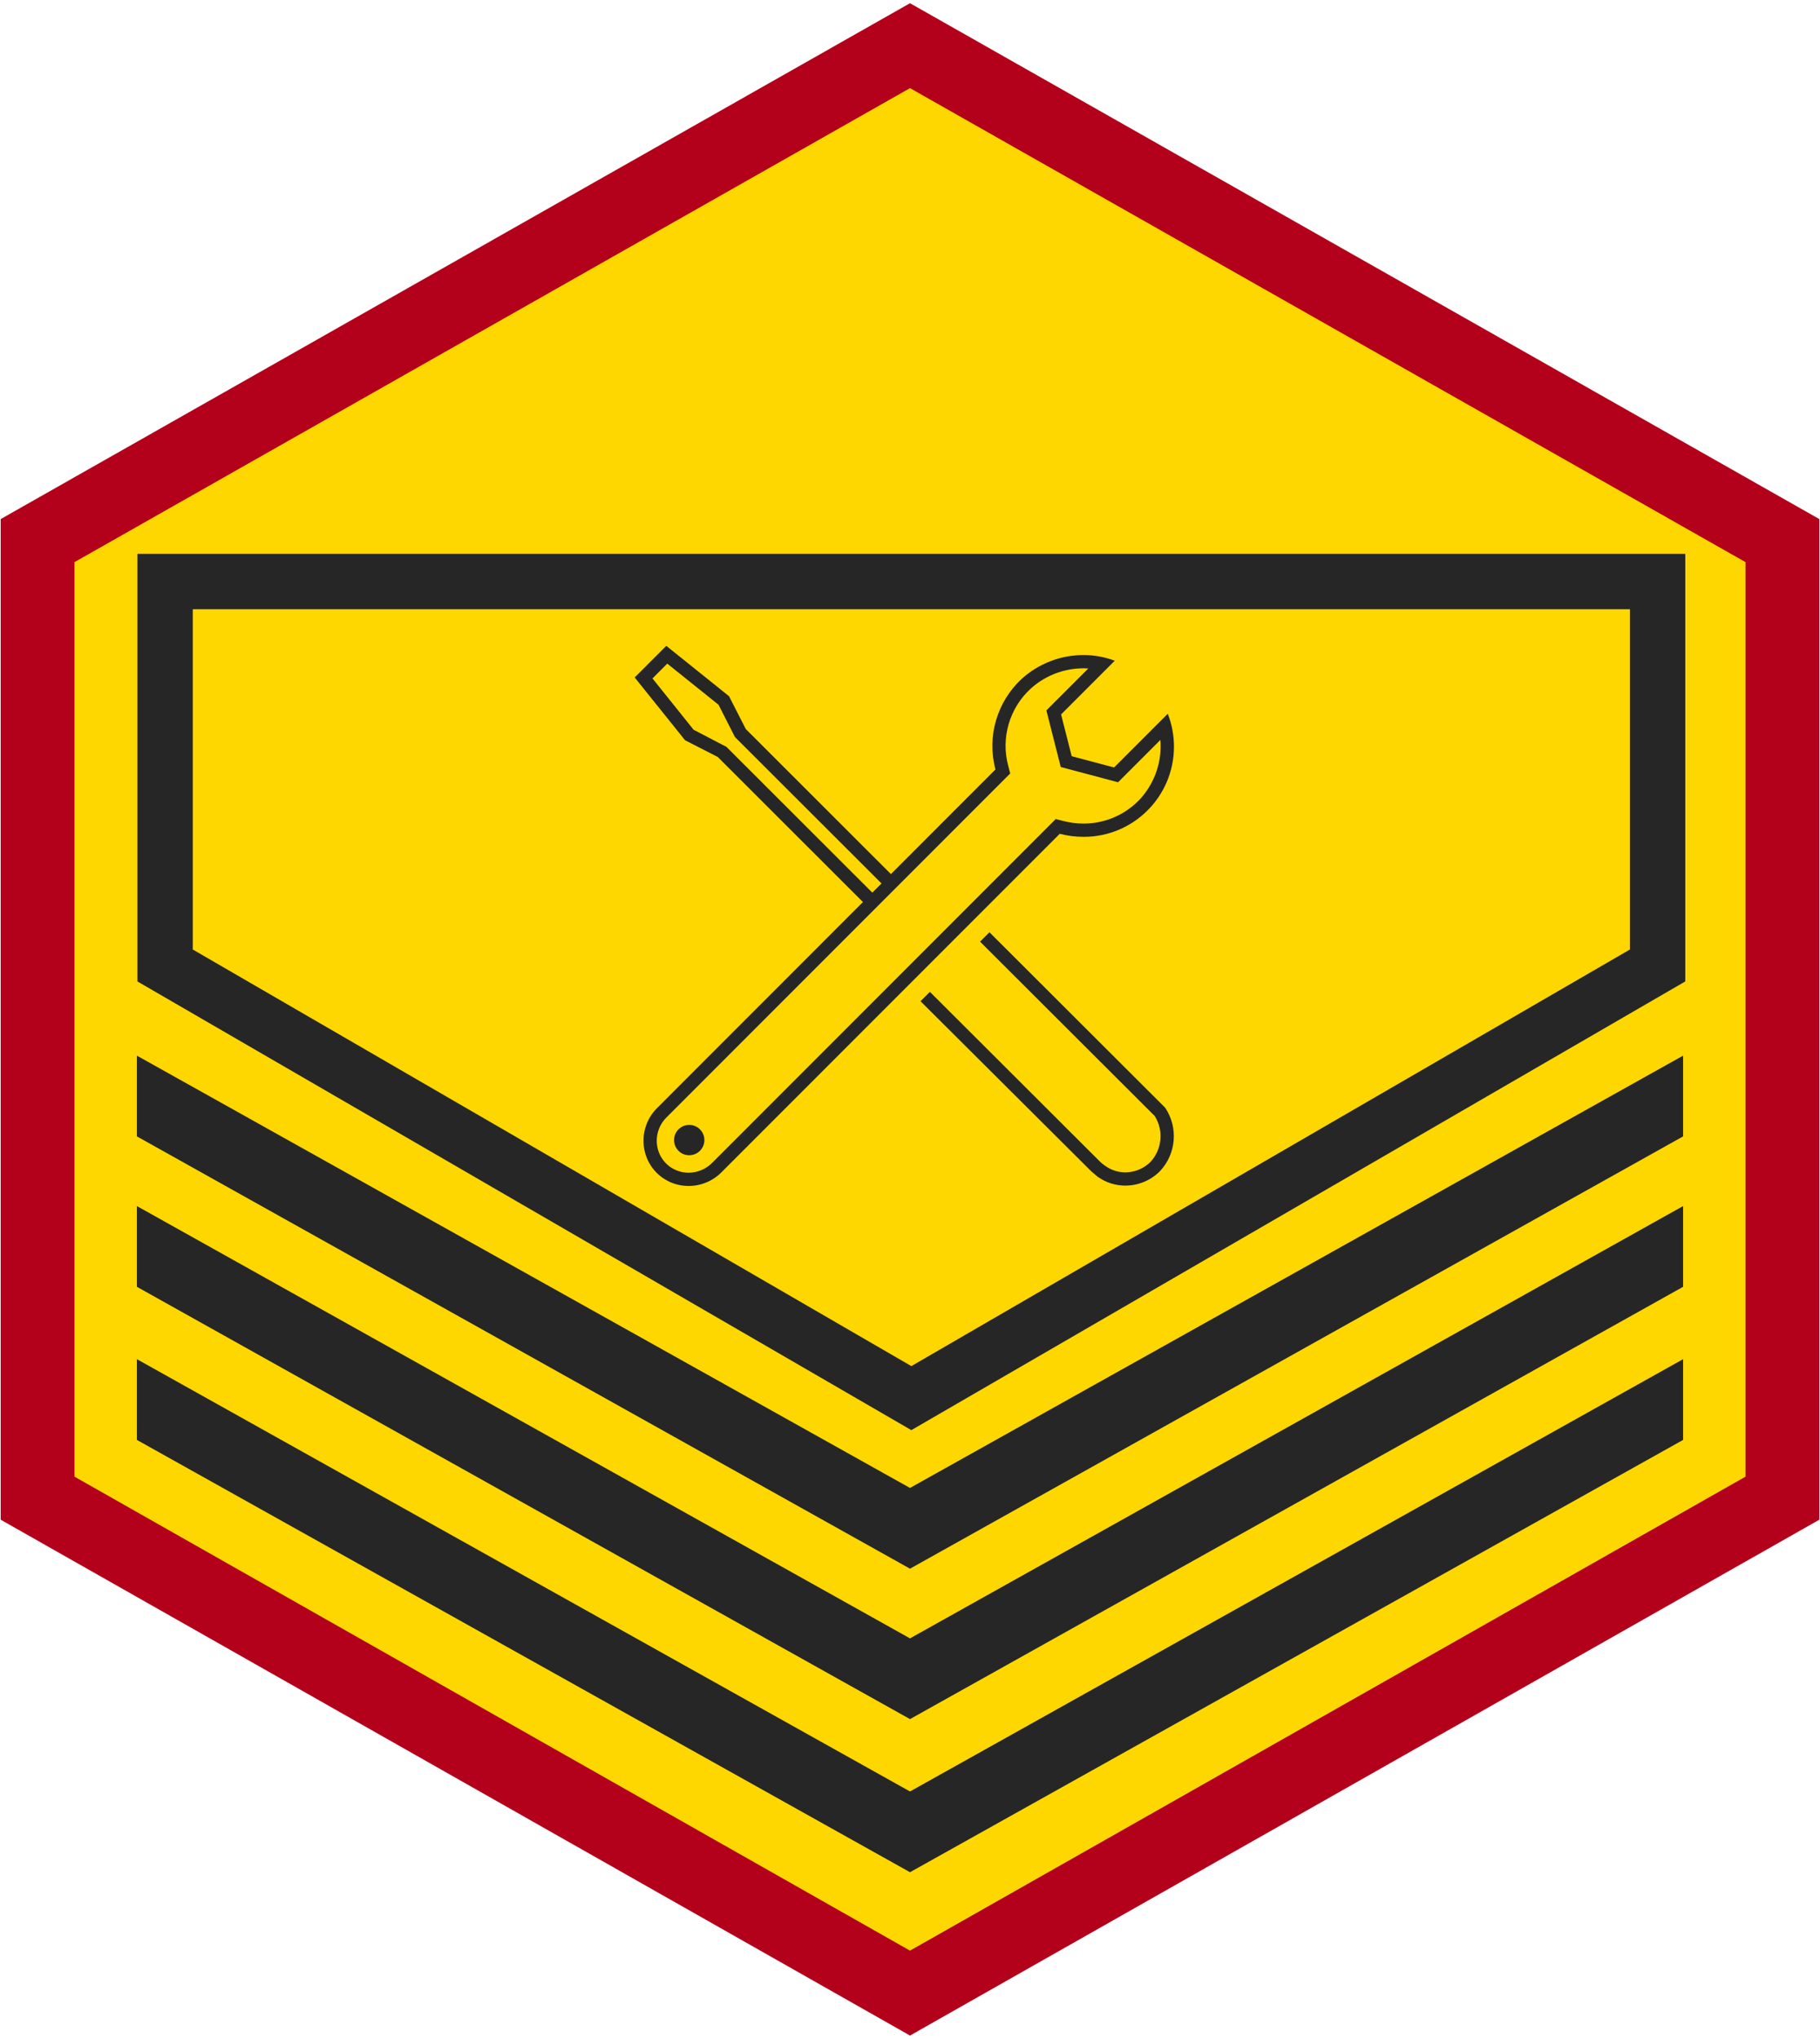 <svg width="678" height="759" xmlns="http://www.w3.org/2000/svg" xmlns:xlink="http://www.w3.org/1999/xlink" xml:space="preserve" overflow="hidden"><g transform="translate(-2870 -1118)"><path d="M3209 1135 3534 1319.26 3534 1675.75 3209 1860 2884 1675.75 2884 1319.26Z" stroke="#B3001B" stroke-width="27.5" stroke-miterlimit="8" fill="#FFD700" fill-rule="evenodd"/><path d="M3497 1624 3497 1654.06 3209 1815 2921 1654.06 2921 1624 3209 1784.94Z" fill="#262626" fill-rule="evenodd"/><path d="M3497 1567 3497 1597.06 3209 1758 2921 1597.06 2921 1567 3209 1727.94Z" fill="#262626" fill-rule="evenodd"/><path d="M3497 1511 3497 1541.06 3209 1702 2921 1541.06 2921 1511 3209 1671.94Z" fill="#262626" fill-rule="evenodd"/><path d="M3487.5 1334.5 3487.5 1477.43 3209.5 1638.5 2931.5 1477.43 2931.5 1334.5Z" stroke="#262626" stroke-width="20.625" stroke-miterlimit="8" fill="none" fill-rule="evenodd"/><g><g><g><path d="M148.596 123.07 145.106 126.563 210.179 191.491C213.57 196.894 212.912 203.9 208.575 208.577 206.086 211.048 202.725 212.439 199.218 212.448 196.539 212.458 193.925 211.615 191.755 210.044 191.755 210.044 190.935 209.486 190.42 209.056 190.274 208.938 189.879 208.562 189.879 208.562L126.412 145.254 122.921 148.745 186.499 212.038 188.859 214.04C191.875 216.224 195.505 217.394 199.228 217.383 204.042 217.379 208.659 215.467 212.065 212.065 218.2 205.606 219.021 195.751 214.04 188.366Z" fill="#262626" transform="matrix(1 0 0 1 3090 1342)"/><path d="M183.591 87.539C202.142 87.623 217.248 72.653 217.333 54.102 217.352 49.867 216.57 45.666 215.028 41.722L195.031 61.719 179.231 57.522 175.281 41.969 195.278 21.972C191.54 20.57 187.58 19.854 183.588 19.856 175.144 19.875 167.003 23.001 160.716 28.637 151.382 37.192 147.576 50.226 150.841 62.459L111.889 101.411 57.816 47.4 51.58 35.18 28.21 16.439 16.439 28.21 35.202 51.582 47.4 57.816 101.466 111.817 24.934 188.366C20.515 192.638 18.725 198.95 20.244 204.906 21.748 210.854 26.392 215.499 32.341 217.003 38.296 218.498 44.597 216.711 48.881 212.312L174.787 86.406C177.662 87.156 180.62 87.537 183.591 87.539ZM50.624 54.048 38.377 47.664 23.07 28.571 28.581 23.061 47.674 38.367 53.772 50.362 108.39 104.897 104.969 108.319ZM171.297 82.915 45.39 208.822C43.06 211.207 39.872 212.561 36.538 212.584 35.527 212.584 34.52 212.458 33.54 212.211 29.368 211.139 26.109 207.881 25.036 203.709 23.967 199.484 25.22 195.01 28.326 191.955L28.378 191.906 28.428 191.856 154.334 65.95 156.333 63.953 155.62 61.225C152.773 50.78 156.014 39.62 164.014 32.326 169.844 27.079 177.534 24.389 185.363 24.855L185.381 24.9 169.805 40.463 175.16 61.548 196.512 67.227 212.236 51.501C212.258 51.478 212.278 51.486 212.28 51.518 212.895 59.435 210.258 67.261 204.978 73.191 199.501 79.213 191.731 82.634 183.591 82.607 181.039 82.6 178.498 82.268 176.029 81.619L173.294 80.908Z" fill="#262626" transform="matrix(1 0 0 1 3090 1342)"/><path d="M36.755 194.784C33.635 194.783 31.105 197.311 31.104 200.43 31.102 203.55 33.63 206.08 36.75 206.081 39.869 206.083 42.399 203.555 42.401 200.435 42.401 200.434 42.401 200.433 42.401 200.433 42.401 197.314 39.873 194.786 36.755 194.784Z" fill="#262626" transform="matrix(1 0 0 1 3090 1342)"/></g></g></g></g></svg>